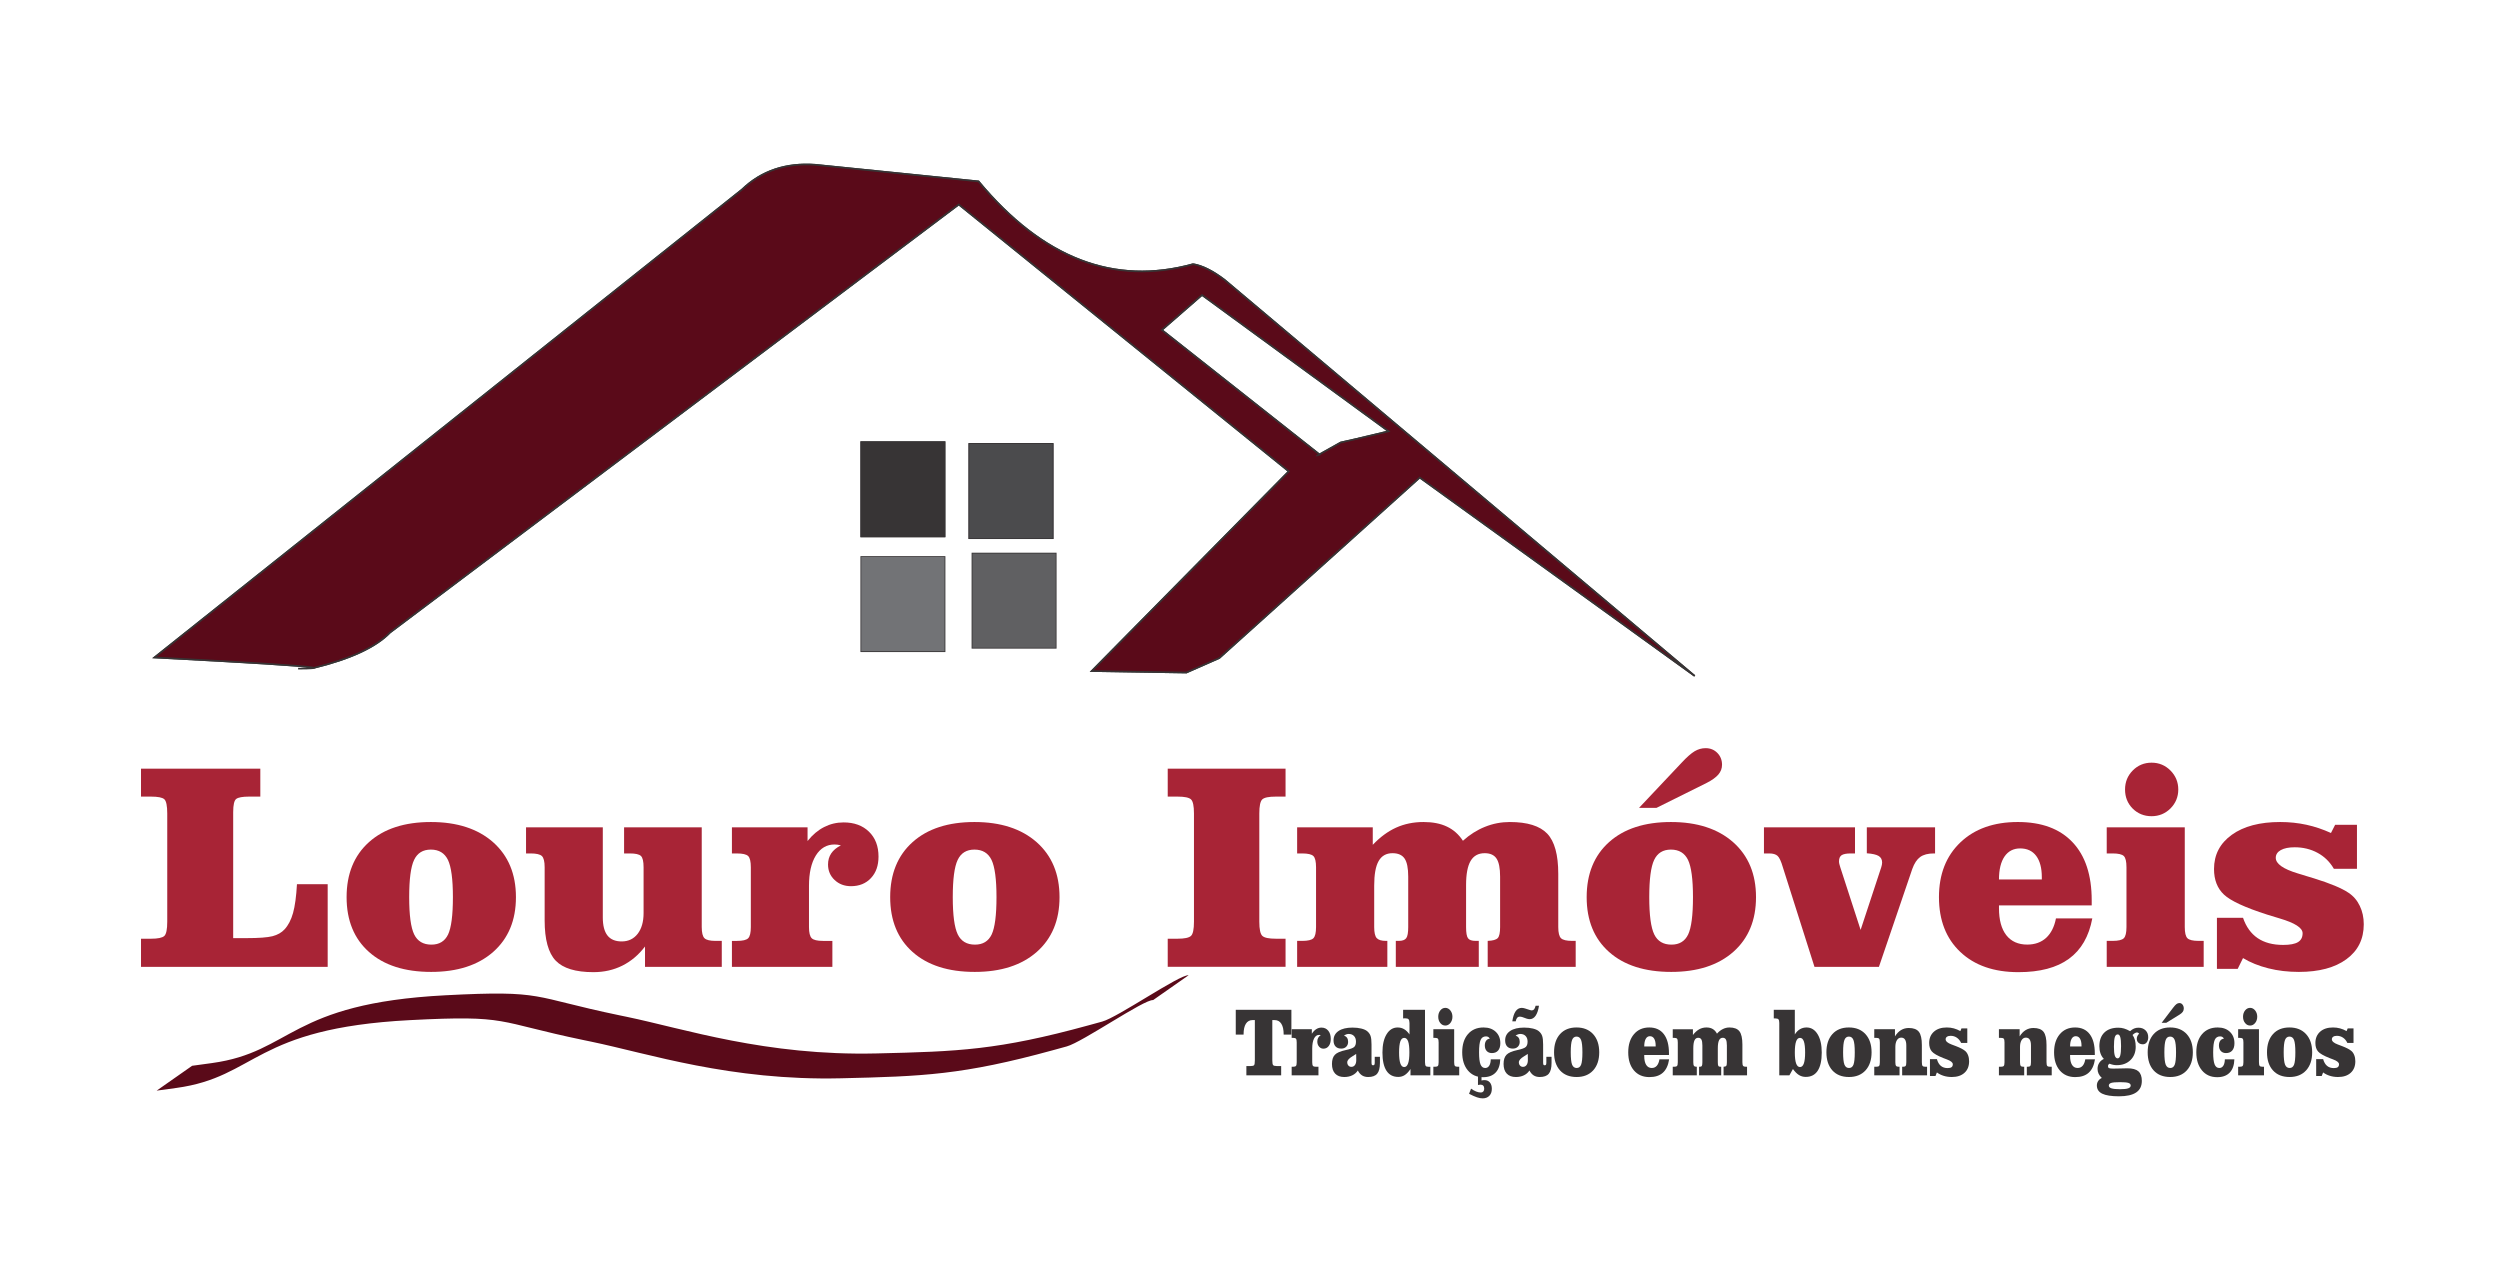 <?xml version="1.0" encoding="UTF-8"?>
<!DOCTYPE svg PUBLIC "-//W3C//DTD SVG 1.1//EN" "http://www.w3.org/Graphics/SVG/1.1/DTD/svg11.dtd">
<!-- Creator: CorelDRAW -->
<svg xmlns="http://www.w3.org/2000/svg" xml:space="preserve" width="3508px" height="1772px" style="shape-rendering:geometricPrecision; text-rendering:geometricPrecision; image-rendering:optimizeQuality; fill-rule:evenodd; clip-rule:evenodd"
viewBox="0 0 3508 1771.72"
 xmlns:xlink="http://www.w3.org/1999/xlink">
 <defs>
  <style type="text/css">
   <![CDATA[
    .str0 {stroke:#373435;stroke-width:2.362}
    .fil0 {fill:none}
    .fil5 {fill:#373435}
    .fil2 {fill:#6B809B}
    .fil4 {fill:#4B4B4D}
    .fil3 {fill:#606062}
    .fil6 {fill:#727376}
    .fil1 {fill:#5A0A19}
    .fil8 {fill:#373435;fill-rule:nonzero}
    .fil7 {fill:#A82436;fill-rule:nonzero}
   ]]>
  </style>
 </defs>
 <g id="Camada_x0020_1">
  <g id="_241684112">
   <g>
    <path id="_241629232" class="fil0 str0" d="M1674.19 370.538c-110.892,30.72 -211.261,-7.995 -301.109,-116.144 -152.841,-15.55 -229.263,-23.326 -229.263,-23.326 -41.278,-2.921 -75.45,8.639 -102.516,34.682"/>
    <path id="_241628112" class="fil0 str0" d="M1041.31 265.749c-549.71,437.772 -824.564,656.659 -824.564,656.659 132.764,6.905 206.364,11.537 220.801,13.89 6.828,1.114 0.42,1.719 -19.224,1.814"/>
    <path id="_241627496" class="fil0 str0" d="M440.184 937.06c51.549,-12.578 87.263,-29.148 107.143,-49.711 532.023,-400.38 798.036,-600.568 798.036,-600.568 308.687,249.664 463.031,374.497 463.031,374.497 -184.313,186.78 -276.469,280.17 -276.469,280.17 88.531,1.409 132.796,2.115 132.796,2.115 30.776,-13.534 46.163,-20.3 46.163,-20.3 187.52,-168.875 281.279,-253.313 281.279,-253.313 257.22,185.602 385.83,278.401 385.83,278.401 -439.919,-370.628 -659.877,-555.941 -659.877,-555.941 -16.42,-12.454 -31.062,-19.744 -43.922,-21.871"/>
    <path id="_241626600" class="fil0 str0" d="M1851.78 637.791c-147.662,-116.597 -221.493,-174.894 -221.493,-174.894 37.582,-32.74 56.373,-49.111 56.373,-49.111 174.5,127.522 261.749,191.285 261.749,191.285 -41.187,9.868 -63.585,15.113 -67.191,15.734 -30.531,16.927 -40.342,22.589 -29.438,16.986z"/>
    <rect id="_241627776" class="fil0 str0" x="1364.53" y="776.604" width="116.85" height="132.222"/>
    <rect id="_241625704" class="fil0 str0" x="1208.55" y="781.431" width="116.85" height="132.222"/>
    <rect id="_241625984" class="fil0 str0" x="1208.53" y="620.302" width="116.85" height="132.222"/>
    <rect id="_241624080" class="fil0 str0" x="1360.2" y="622.807" width="116.85" height="132.222"/>
   </g>
   <path id="_241623016" class="fil1 str0" d="M547.327 887.349l798.036 -600.568 463.031 374.497 -276.469 280.17 132.796 2.115 46.163 -20.3 281.279 -253.313 385.83 278.401 -659.877 -555.941c-16.42,-12.454 -31.062,-19.744 -43.922,-21.871 -110.892,30.72 -211.261,-7.995 -301.109,-116.144l-229.263 -23.326c-41.278,-2.921 -75.45,8.639 -102.516,34.682l-824.564 656.659c132.764,6.905 206.364,11.537 220.801,13.89 1.763,0.288 2.645,0.542 2.642,0.762 51.549,-12.578 87.263,-29.148 107.143,-49.711zm1304.07 -249.856l-221.115 -174.597 56.373 -49.111 261.749 191.285c-41.187,9.868 -63.585,15.113 -67.191,15.734 -14.822,8.217 -24.759,13.78 -29.816,16.688zm0.378 0.298c-5.61,2.883 -5.737,2.784 -0.378,-0.298l0.378 0.298z"/>
   <polygon id="_241621504" class="fil2 str0" points="1208.53,620.302 1208.53,752.524 1325.38,752.524 1325.38,620.302 "/>
   <polygon id="_241622232" class="fil2 str0" points="1360.2,622.807 1360.2,755.029 1477.05,755.029 1477.05,622.807 "/>
   <polygon id="_241621112" class="fil3" points="1364.53,776.604 1364.53,908.826 1481.38,908.826 1481.38,776.604 "/>
   <polygon id="_241619264" class="fil4" points="1360.2,755.029 1477.05,755.029 1477.05,622.807 1360.2,622.807 "/>
   <polygon id="_241620888" class="fil5" points="1325.38,752.524 1325.38,620.302 1208.53,620.302 1208.53,752.524 "/>
   <polygon id="_241619488" class="fil6" points="1208.55,781.431 1208.55,913.653 1325.4,913.653 1325.4,781.431 "/>
   <path id="_241688200" class="fil7" d="M365.284 1078.41l0 39.247 -15.823 0c-9.121,0 -15.133,1.106 -17.965,3.247 -2.834,2.143 -4.284,8.292 -4.284,18.45l0 2.003 0 174.885 18.656 0c17.274,0 29.435,-0.898 36.483,-2.694 7.116,-1.866 12.782,-5.045 16.929,-9.605 5.251,-5.666 9.259,-13.405 11.953,-23.078 2.695,-9.742 4.492,-23.147 5.459,-40.283l43.117 0 0 115.945 -261.947 0 0 -39.455 13.958 0c9.742,0 15.961,-1.312 18.725,-3.869 2.764,-2.556 4.146,-9.189 4.146,-20.038l0 -151.807c0,-10.779 -1.382,-17.481 -4.076,-19.968 -2.695,-2.487 -8.914,-3.731 -18.794,-3.731l-13.958 0 0 -39.247 167.421 0z"/>
   <path id="_2416882001" class="fil7" d="M604.569 1153.32c36.828,0 65.918,9.467 87.339,28.33 21.352,18.933 32.061,44.637 32.061,77.112 0,32.407 -10.641,57.973 -31.853,76.767 -21.283,18.725 -50.304,28.123 -87.132,28.123 -37.106,0 -66.195,-9.329 -87.132,-27.916 -21.006,-18.656 -31.508,-44.291 -31.508,-76.974 0,-32.752 10.503,-58.525 31.508,-77.319 20.937,-18.726 49.888,-28.123 86.717,-28.123zm30.955 105.442c0,-25.22 -2.349,-42.632 -6.979,-52.306 -4.699,-9.605 -12.644,-14.442 -23.976,-14.442 -11.125,0 -18.933,4.837 -23.493,14.442 -4.63,9.674 -6.91,27.086 -6.91,52.306 0,25.29 2.349,42.633 6.978,52.237 4.699,9.605 12.714,14.372 24.184,14.372 11.125,0 18.864,-4.767 23.424,-14.234 4.491,-9.535 6.771,-26.948 6.771,-52.376z"/>
   <path id="_24168820012" class="fil7" d="M905.072 1327.99c-8.914,11.746 -19.485,20.661 -31.716,26.81 -12.299,6.15 -25.842,9.19 -40.697,9.19 -24.945,0 -42.633,-5.39 -52.928,-16.169 -10.296,-10.779 -15.478,-29.643 -15.478,-56.453l0 -74.555c0,-8.085 -1.313,-13.336 -3.869,-15.754 -2.557,-2.419 -7.809,-3.663 -15.754,-3.663l-6.495 0 0 -36.621 107.722 0 0 126.517c0,11.332 2.211,19.762 6.565,25.29 4.353,5.528 11.056,8.292 19.9,8.292 9.466,0 16.928,-3.593 22.456,-10.711 5.528,-7.186 8.292,-16.86 8.292,-29.159l0 -64.191c0,-8.223 -1.244,-13.543 -3.731,-15.892 -2.487,-2.349 -7.669,-3.525 -15.546,-3.525l-8.085 0 0 -36.621 108.967 0 0 139.922c0,7.946 1.313,13.197 3.869,15.684 2.557,2.487 7.739,3.731 15.547,3.731l8.706 0 0 36.415 -107.723 0 0 -28.538z"/>
   <path id="_241688200123" class="fil7" d="M1133.16 1179.99c6.979,-8.775 14.787,-15.339 23.286,-19.623 8.498,-4.353 17.551,-6.495 27.293,-6.495 14.856,0 26.741,4.354 35.654,13.06 8.914,8.706 13.336,20.314 13.336,34.893 0,12.576 -3.523,22.664 -10.641,30.196 -7.048,7.531 -16.377,11.332 -27.985,11.332 -9.189,0 -16.86,-2.902 -23.009,-8.706 -6.15,-5.804 -9.19,-13.06 -9.19,-21.696 0,-5.942 1.452,-11.125 4.422,-15.547 2.972,-4.491 7.532,-8.222 13.613,-11.332 -1.658,-0.415 -3.178,-0.759 -4.699,-0.967 -1.452,-0.207 -2.902,-0.276 -4.216,-0.276 -11.056,0 -19.83,5.183 -26.257,15.478 -6.425,10.364 -9.604,24.53 -9.604,42.633l0 57.765c0,7.946 1.312,13.197 3.869,15.684 2.556,2.487 7.807,3.731 15.754,3.731l13.197 0 0 36.415 -140.958 0 0 -36.415 7.118 0c7.946,0 13.197,-1.244 15.684,-3.731 2.487,-2.487 3.731,-7.739 3.731,-15.684l0 -83.884c0,-8.085 -1.244,-13.336 -3.731,-15.754 -2.487,-2.419 -7.739,-3.663 -15.684,-3.663l-7.118 0 0 -36.621 106.133 0 0 19.209z"/>
   <path id="_2416882001234" class="fil7" d="M1367.33 1153.32c36.828,0 65.918,9.467 87.339,28.33 21.352,18.933 32.061,44.637 32.061,77.112 0,32.407 -10.641,57.973 -31.853,76.767 -21.283,18.725 -50.304,28.123 -87.132,28.123 -37.106,0 -66.195,-9.329 -87.132,-27.916 -21.006,-18.656 -31.508,-44.291 -31.508,-76.974 0,-32.752 10.503,-58.525 31.508,-77.319 20.937,-18.726 49.888,-28.123 86.717,-28.123zm30.955 105.442c0,-25.22 -2.349,-42.632 -6.979,-52.306 -4.699,-9.605 -12.644,-14.442 -23.976,-14.442 -11.125,0 -18.933,4.837 -23.493,14.442 -4.63,9.674 -6.91,27.086 -6.91,52.306 0,25.29 2.349,42.633 6.978,52.237 4.699,9.605 12.714,14.372 24.184,14.372 11.125,0 18.864,-4.767 23.424,-14.234 4.491,-9.535 6.771,-26.948 6.771,-52.376z"/>
   <path id="_24168820012345" class="fil7" d="M1803.89 1078.41l0 39.247 -13.543 0c-10.02,0 -16.377,1.312 -19.14,3.938 -2.764,2.626 -4.146,9.19 -4.146,19.762l0 151.807c0,10.711 1.452,17.344 4.284,19.97 2.834,2.626 9.121,3.938 19.002,3.938l13.543 0 0 39.455 -165.35 0 0 -39.455 13.751 0c9.742,0 16.03,-1.312 18.863,-3.938 2.834,-2.626 4.216,-9.259 4.216,-19.97l0 -151.807c0,-10.571 -1.382,-17.136 -4.146,-19.762 -2.764,-2.626 -9.052,-3.938 -18.933,-3.938l-13.751 0 0 -39.247 165.35 0z"/>
   <path id="_241688200123456" class="fil7" d="M1926.26 1185.31c10.226,-10.779 21.144,-18.864 32.752,-24.115 11.608,-5.251 24.46,-7.877 38.488,-7.877 12.921,0 23.908,2.143 32.96,6.495 9.051,4.284 16.514,10.917 22.318,19.831 9.535,-8.638 19.9,-15.201 31.025,-19.623 11.124,-4.492 22.732,-6.703 34.755,-6.703 24.668,0 42.149,5.459 52.514,16.307 10.296,10.849 15.478,29.643 15.478,56.315l0 74.763c0,7.946 1.313,13.197 3.869,15.684 2.557,2.487 7.809,3.731 15.754,3.731l4.837 0 0 36.415 -123.476 0 0 -36.415c7.186,-0.276 11.815,-1.589 14.096,-3.938 2.211,-2.349 3.317,-7.532 3.317,-15.478l0 -70.687c0,-11.885 -1.658,-20.314 -4.975,-25.358 -3.317,-5.045 -8.844,-7.601 -16.653,-7.601 -8.913,0 -15.478,3.593 -19.762,10.848 -4.214,7.186 -6.357,18.45 -6.357,33.858l0 58.94c0,8.084 0.899,13.335 2.764,15.754 1.797,2.418 5.321,3.662 10.641,3.662l4.422 0 0 36.415 -116.429 0 0 -36.415 4.077 0c5.251,0 8.775,-1.312 10.571,-3.869 1.866,-2.556 2.764,-7.739 2.764,-15.546l0 -70.687c0,-11.885 -1.658,-20.314 -5.043,-25.358 -3.386,-5.045 -9.052,-7.601 -16.998,-7.601 -8.776,0 -15.271,3.662 -19.417,10.917 -4.214,7.255 -6.287,18.794 -6.287,34.617l0 58.111c0,7.669 1.174,12.852 3.523,15.478 2.419,2.626 6.771,3.938 13.128,3.938l1.797 0 0 36.415 -126.586 0 0 -36.415 7.118 0c7.946,0 13.197,-1.244 15.684,-3.731 2.487,-2.487 3.731,-7.739 3.731,-15.684l0 -83.884c0,-8.085 -1.244,-13.336 -3.731,-15.754 -2.487,-2.419 -7.739,-3.663 -15.684,-3.663l-7.118 0 0 -36.621 106.133 0 0 24.53z"/>
   <path id="_2416882001234567" class="fil7" d="M2344.64 1153.32c36.828,0 65.918,9.467 87.339,28.33 21.352,18.933 32.061,44.637 32.061,77.112 0,32.407 -10.641,57.973 -31.853,76.767 -21.283,18.725 -50.304,28.123 -87.132,28.123 -37.106,0 -66.195,-9.329 -87.132,-27.916 -21.006,-18.656 -31.508,-44.291 -31.508,-76.974 0,-32.752 10.503,-58.525 31.508,-77.319 20.937,-18.726 49.888,-28.123 86.717,-28.123zm30.955 105.442c0,-25.22 -2.349,-42.632 -6.979,-52.306 -4.699,-9.605 -12.644,-14.442 -23.976,-14.442 -11.125,0 -18.933,4.837 -23.493,14.442 -4.63,9.674 -6.91,27.086 -6.91,52.306 0,25.29 2.349,42.633 6.978,52.237 4.699,9.605 12.714,14.372 24.184,14.372 11.125,0 18.864,-4.767 23.424,-14.234 4.491,-9.535 6.771,-26.948 6.771,-52.376zm-75.662 -125.342l59.7 -63.293c7.324,-7.877 13.405,-13.198 18.242,-16.1 4.906,-2.902 10.02,-4.353 15.409,-4.353 6.633,0 12.091,2.211 16.514,6.702 4.354,4.422 6.565,9.95 6.565,16.583 0,5.113 -1.728,9.674 -5.183,13.751 -3.455,4.008 -8.983,8.015 -16.652,11.885l-70.064 34.825 -24.53 0z"/>
   <path id="_24168820012345678" class="fil7" d="M2639.76 1216.82c0.415,-1.175 0.691,-2.349 0.898,-3.455 0.208,-1.037 0.346,-2.143 0.346,-3.178 0,-4.216 -1.658,-7.256 -4.906,-9.259 -3.247,-1.935 -8.775,-3.178 -16.583,-3.731l0 -36.415 95.77 0 0 36.621 -1.59 0c-8.292,0 -14.649,1.658 -19.277,4.975 -4.56,3.317 -8.292,8.914 -11.125,16.86l-46.779 137.296 -90.447 0 -44.36 -139.714c-2.419,-8.361 -4.906,-13.681 -7.394,-15.962 -2.487,-2.28 -6.357,-3.455 -11.677,-3.455l-7.462 0 0 -36.621 127.76 0 0 36.621 -5.873 0c-6.081,0 -10.364,0.829 -12.852,2.419 -2.487,1.658 -3.731,4.56 -3.731,8.706 0,1.106 0.138,2.349 0.483,3.731 0.346,1.45 0.761,2.971 1.313,4.56l28.537 87.891 28.952 -87.891z"/>
   <path id="_241688200123456789" class="fil7" d="M2935.91 1288.54c-4.699,25.358 -15.686,44.291 -32.822,56.728 -17.136,12.507 -40.699,18.726 -70.825,18.726 -34.41,0 -61.565,-9.467 -81.534,-28.33 -19.968,-18.864 -29.988,-44.498 -29.988,-76.906 0,-32.13 10.02,-57.695 30.058,-76.836 20.038,-19.071 46.916,-28.606 80.636,-28.606 33.374,0 58.94,9.467 76.836,28.468 17.897,18.933 26.811,46.088 26.811,81.466l0 7.048 -130.11 0 0 4.076c0,16.445 3.455,29.021 10.295,37.797 6.91,8.775 16.721,13.128 29.367,13.128 10.779,0 19.623,-3.178 26.533,-9.467 6.84,-6.357 11.47,-15.478 13.75,-27.293l50.995 0zm-130.939 -54.656l60.114 0 0 -3.04c0,-12.921 -2.626,-22.94 -7.877,-29.988 -5.251,-6.978 -12.784,-10.503 -22.457,-10.503 -9.466,0 -16.79,3.801 -21.973,11.332 -5.182,7.532 -7.807,18.311 -7.807,32.199z"/>
   <path id="_24168820012345678910" class="fil7" d="M2981.86 1107.71c0,-10.503 3.593,-19.417 10.849,-26.741 7.186,-7.255 16.03,-10.917 26.395,-10.917 10.364,0 19.209,3.663 26.533,11.056 7.255,7.324 10.917,16.238 10.917,26.603 0,10.364 -3.663,19.209 -10.917,26.533 -7.324,7.255 -16.169,10.917 -26.533,10.917 -10.503,0 -19.347,-3.593 -26.533,-10.711 -7.118,-7.186 -10.711,-16.099 -10.711,-26.74zm83.815 192.988c0,7.946 1.244,13.197 3.731,15.684 2.487,2.487 7.739,3.731 15.684,3.731l7.118 0 0 36.415 -136.053 0 0 -36.415 8.292 0c7.947,0 13.198,-1.244 15.686,-3.731 2.487,-2.487 3.731,-7.739 3.731,-15.684l0 -83.884c0,-8.085 -1.244,-13.336 -3.731,-15.754 -2.487,-2.419 -7.739,-3.663 -15.686,-3.663l-8.292 0 0 -36.621 109.519 0 0 139.922z"/>
   <path id="_2416882001234567891011" class="fil7" d="M3139.95 1359.36l-29.159 0 0 -71.654 36.621 0c4.353,12.714 11.194,22.18 20.521,28.537 9.397,6.357 21.282,9.535 35.724,9.535 9.604,0 16.583,-1.312 20.867,-3.938 4.353,-2.626 6.495,-6.771 6.495,-12.438 0,-7.601 -10.779,-14.51 -32.407,-20.867 -7.255,-2.143 -12.99,-3.939 -17.205,-5.251 -31.302,-10.02 -51.546,-19.417 -60.805,-28.192 -9.259,-8.706 -13.889,-20.661 -13.889,-35.792 0,-20.108 8.361,-36.138 25.013,-48.092 16.653,-11.954 39.247,-17.897 67.853,-17.897 12.852,0 25.151,1.313 36.898,3.869 11.678,2.557 23.148,6.427 34.342,11.54l5.873 -11.54 30.61 0 0 61.773 -32.407 0c-5.666,-9.742 -13.267,-17.205 -22.87,-22.387 -9.535,-5.182 -20.314,-7.807 -32.131,-7.807 -8.222,0 -14.717,1.312 -19.485,3.938 -4.699,2.626 -7.048,6.288 -7.048,10.849 0,8.36 10.296,15.684 30.955,21.903 5.251,1.59 9.397,2.902 12.369,3.801 2.556,0.829 6.149,1.935 10.709,3.247 22.249,6.91 38.28,13.543 47.953,20.038 6.91,4.56 12.231,10.711 15.893,18.45 3.731,7.669 5.596,16.307 5.596,25.842 0,20.798 -8.084,37.105 -24.322,48.989 -16.169,11.886 -38.418,17.828 -66.748,17.828 -15.133,0 -29.435,-1.658 -42.84,-5.045 -13.405,-3.386 -25.29,-8.153 -35.516,-14.372l-7.462 15.133z"/>
   <path id="_241687752" class="fil8" d="M1757.56 1431.24c-4.054,0 -7.168,1.713 -9.324,5.116 -2.157,3.425 -3.243,8.381 -3.243,14.891l0 0.389 -10.966 0 0 -34.783 78.063 0 0 34.783 -10.854 0 0 -0.389c0,-6.463 -1.088,-11.419 -3.262,-14.845 -2.176,-3.449 -5.326,-5.162 -9.417,-5.162l-3.243 0 0 56.595c0,3.541 0.387,5.733 1.143,6.601 0.755,0.867 2.432,1.302 5.067,1.302l6.21 0 0 13.041 -48.817 0 0 -13.041 5.786 0c2.487,0 4.128,-0.366 4.921,-1.096 0.791,-0.754 1.179,-3.015 1.179,-6.807l0 -56.595 -3.243 0z"/>
   <path id="_2416877521" class="fil8" d="M1840.78 1450.42c1.861,-2.9 3.944,-5.069 6.21,-6.486 2.267,-1.44 4.681,-2.147 7.279,-2.147 3.963,0 7.132,1.439 9.509,4.317 2.378,2.877 3.556,6.715 3.556,11.534 0,4.156 -0.94,7.491 -2.838,9.981 -1.879,2.489 -4.367,3.745 -7.464,3.745 -2.451,0 -4.497,-0.959 -6.136,-2.878 -1.641,-1.918 -2.451,-4.316 -2.451,-7.171 0,-1.964 0.386,-3.677 1.179,-5.139 0.793,-1.485 2.009,-2.718 3.631,-3.745 -0.443,-0.137 -0.847,-0.252 -1.253,-0.32 -0.387,-0.069 -0.774,-0.091 -1.123,-0.091 -2.949,0 -5.29,1.713 -7.003,5.116 -1.715,3.426 -2.562,8.109 -2.562,14.092l0 19.093c0,2.627 0.35,4.362 1.032,5.184 0.682,0.823 2.082,1.234 4.201,1.234l3.52 0 0 12.036 -37.595 0 0 -12.036 1.898 0c2.12,0 3.52,-0.411 4.184,-1.234 0.664,-0.822 0.996,-2.557 0.996,-5.184l0 -27.726c0,-2.673 -0.332,-4.408 -0.996,-5.208 -0.664,-0.8 -2.063,-1.211 -4.184,-1.211l-1.898 0 0 -12.104 28.306 0 0 6.349z"/>
   <path id="_24168775212" class="fil8" d="M1902.98 1478.74c-1.29,0.891 -3.023,1.987 -5.179,3.288 -4.901,2.923 -7.353,5.756 -7.353,8.427 0,1.873 0.535,3.403 1.623,4.614 1.087,1.211 2.469,1.805 4.165,1.805 2.082,0 3.741,-0.846 4.994,-2.512 1.234,-1.668 1.861,-3.928 1.861,-6.783l0 -0.48 -0.111 -8.359zm2.322 23.227c-1.898,2.946 -4.497,5.206 -7.778,6.783 -3.28,1.576 -7.038,2.375 -11.278,2.375 -5.51,0 -9.767,-1.577 -12.753,-4.751 -2.985,-3.175 -4.478,-7.674 -4.478,-13.522 0,-5.71 1.328,-9.981 3.999,-12.835 2.653,-2.855 7.777,-5.093 15.332,-6.691 6.303,-1.348 10.264,-2.81 11.905,-4.432 1.639,-1.598 2.451,-4.064 2.451,-7.422 0,-3.312 -0.904,-5.915 -2.746,-7.857 -1.843,-1.941 -4.33,-2.923 -7.5,-2.923 -1.051,0 -2.119,0.183 -3.188,0.572 -1.087,0.387 -2.211,0.935 -3.354,1.713 1.936,0.708 3.391,1.781 4.331,3.243 0.958,1.439 1.437,3.312 1.437,5.595 0,2.81 -0.885,5.071 -2.654,6.829 -1.75,1.735 -4.091,2.603 -7.003,2.603 -3.464,0 -6.118,-1.005 -7.998,-3.014 -1.861,-2.01 -2.802,-4.843 -2.802,-8.496 0,-5.642 2.341,-10.027 7.022,-13.202 4.681,-3.175 11.204,-4.751 19.607,-4.751 4.608,0 8.717,0.457 12.329,1.348 3.612,0.891 6.358,2.101 8.238,3.677 2.265,1.873 3.851,4.088 4.754,6.669 0.902,2.558 1.345,6.601 1.345,12.15l0 24.941c0,1.713 0.148,2.809 0.461,3.312 0.294,0.524 0.885,0.776 1.75,0.776 0.866,0 1.474,-0.274 1.806,-0.8 0.351,-0.548 0.516,-1.622 0.516,-3.288l0 -7.811 7.297 0 0 8.496c0,7.08 -1.29,12.173 -3.888,15.257 -2.597,3.083 -6.818,4.614 -12.697,4.614 -3.298,0 -6.136,-0.754 -8.495,-2.238 -2.359,-1.508 -4.349,-3.815 -5.971,-6.92z"/>
   <path id="_241687752123" class="fil8" d="M1977.8 1435.37c-0.073,-2.626 -0.516,-4.384 -1.345,-5.275 -0.829,-0.891 -2.451,-1.348 -4.865,-1.348 -0.24,0 -0.683,0.022 -1.309,0.069 -0.645,0.046 -1.106,0.069 -1.436,0.069l0 -12.036 30.719 0 0 73.473c0.074,2.718 0.405,4.477 1.032,5.254 0.608,0.776 1.879,1.165 3.833,1.165l2.635 0 0 12.036 -27.863 0 0 -8.885c-2.617,3.882 -5.289,6.692 -7.98,8.451 -2.708,1.759 -5.75,2.649 -9.122,2.649 -7.316,0 -12.845,-2.878 -16.605,-8.657 -3.758,-5.778 -5.639,-14.32 -5.639,-25.602 0,-10.758 1.936,-19.299 5.805,-25.626 3.869,-6.326 9.03,-9.501 15.517,-9.501 3.409,0 6.468,0.8 9.176,2.421 2.691,1.599 5.179,4.043 7.446,7.354l0 -16.01zm-0.167 41.362c0,-7.126 -0.57,-12.334 -1.75,-15.622 -1.161,-3.266 -3.004,-4.911 -5.529,-4.911 -2.432,0 -4.238,1.668 -5.418,4.98 -1.16,3.334 -1.75,8.518 -1.75,15.553 0,6.874 0.591,11.991 1.788,15.37 1.18,3.358 2.967,5.048 5.38,5.048 2.452,0 4.276,-1.69 5.473,-5.093 1.217,-3.38 1.806,-8.496 1.806,-15.325z"/>
   <path id="_2416877521234" class="fil8" d="M2018.14 1426.53c0,-3.471 0.957,-6.417 2.891,-8.839 1.917,-2.398 4.276,-3.608 7.041,-3.608 2.764,0 5.124,1.211 7.076,3.654 1.936,2.42 2.912,5.367 2.912,8.792 0,3.426 -0.976,6.35 -2.912,8.77 -1.952,2.399 -4.312,3.61 -7.076,3.61 -2.802,0 -5.16,-1.188 -7.076,-3.541 -1.899,-2.375 -2.856,-5.321 -2.856,-8.839zm22.353 63.79c0,2.627 0.332,4.362 0.995,5.184 0.664,0.823 2.065,1.234 4.184,1.234l1.898 0 0 12.036 -36.286 0 0 -12.036 2.212 0c2.118,0 3.519,-0.411 4.182,-1.234 0.664,-0.822 0.995,-2.557 0.995,-5.184l0 -27.726c0,-2.673 -0.331,-4.408 -0.995,-5.208 -0.664,-0.8 -2.065,-1.211 -4.182,-1.211l-2.212 0 0 -12.104 29.21 0 0 46.249z"/>
   <path id="_24168775212345" class="fil8" d="M2105.15 1486.3c-0.221,8.107 -2.394,14.32 -6.523,18.614 -4.146,4.317 -9.988,6.463 -17.544,6.463 -8.974,0 -16.087,-3.174 -21.378,-9.501 -5.288,-6.326 -7.942,-14.8 -7.942,-25.419 0,-10.758 2.672,-19.254 8.035,-25.489 5.362,-6.235 12.678,-9.364 21.93,-9.364 7.149,0 12.861,2.033 17.138,6.098 4.256,4.043 6.394,9.388 6.394,15.988 0,4.408 -1.032,7.811 -3.077,10.232 -2.046,2.398 -4.976,3.608 -8.755,3.608 -3.059,0 -5.472,-0.959 -7.259,-2.878 -1.788,-1.918 -2.673,-4.521 -2.673,-7.833 0,-2.764 0.626,-4.98 1.861,-6.669 1.234,-1.714 2.949,-2.627 5.105,-2.764 -0.572,-1.142 -1.29,-1.987 -2.138,-2.49 -0.847,-0.526 -1.935,-0.776 -3.262,-0.776 -3.52,0 -6.007,1.622 -7.464,4.888 -1.455,3.243 -2.192,9.066 -2.192,17.449 0,7.948 0.682,13.589 2.027,16.97 1.345,3.357 3.556,5.047 6.598,5.047 2.376,0 4.256,-1.074 5.62,-3.22 1.364,-2.125 2.082,-5.117 2.157,-8.953l13.341 0zm-43.767 48.374l2.802 -7.218c2.489,1.782 4.883,3.129 7.206,4.043 2.321,0.913 4.533,1.37 6.616,1.37 1.4,0 2.524,-0.48 3.372,-1.439 0.848,-0.959 1.271,-2.238 1.271,-3.838 0,-1.918 -0.442,-3.357 -1.344,-4.316 -0.904,-0.959 -2.23,-1.44 -3.999,-1.44 -0.553,0 -1.474,0.115 -2.821,0.389 -0.239,0.046 -0.442,0.092 -0.588,0.137l0 -13.589 4.975 0 0 7.285c0.645,-0.206 1.29,-0.365 1.935,-0.456 0.664,-0.092 1.345,-0.137 2.063,-0.137 3.262,0 5.842,1.072 7.686,3.242 1.861,2.17 2.783,5.162 2.783,8.999 0,4.112 -1.162,7.354 -3.483,9.775 -2.322,2.398 -5.456,3.608 -9.417,3.608 -2.341,0 -4.994,-0.48 -7.942,-1.461 -2.949,-0.983 -6.652,-2.649 -11.113,-4.956z"/>
   <path id="_241687752123456" class="fil8" d="M2143.78 1478.74c-1.29,0.891 -3.023,1.987 -5.179,3.288 -4.901,2.923 -7.353,5.756 -7.353,8.427 0,1.873 0.535,3.403 1.623,4.614 1.087,1.211 2.469,1.805 4.165,1.805 2.082,0 3.741,-0.846 4.994,-2.512 1.234,-1.668 1.861,-3.928 1.861,-6.783l0 -0.48 -0.111 -8.359zm2.322 23.227c-1.898,2.946 -4.497,5.206 -7.778,6.783 -3.28,1.576 -7.038,2.375 -11.278,2.375 -5.51,0 -9.767,-1.577 -12.753,-4.751 -2.985,-3.175 -4.478,-7.674 -4.478,-13.522 0,-5.71 1.328,-9.981 3.999,-12.835 2.653,-2.855 7.777,-5.093 15.332,-6.691 6.303,-1.348 10.264,-2.81 11.905,-4.432 1.639,-1.598 2.451,-4.064 2.451,-7.422 0,-3.312 -0.904,-5.915 -2.746,-7.857 -1.843,-1.941 -4.33,-2.923 -7.5,-2.923 -1.051,0 -2.119,0.183 -3.188,0.572 -1.087,0.387 -2.211,0.935 -3.354,1.713 1.936,0.708 3.391,1.781 4.331,3.243 0.958,1.439 1.437,3.312 1.437,5.595 0,2.81 -0.885,5.071 -2.654,6.829 -1.75,1.735 -4.091,2.603 -7.003,2.603 -3.464,0 -6.118,-1.005 -7.998,-3.014 -1.861,-2.01 -2.802,-4.843 -2.802,-8.496 0,-5.642 2.341,-10.027 7.022,-13.202 4.681,-3.175 11.204,-4.751 19.607,-4.751 4.608,0 8.717,0.457 12.329,1.348 3.612,0.891 6.358,2.101 8.238,3.677 2.265,1.873 3.851,4.088 4.754,6.669 0.902,2.558 1.345,6.601 1.345,12.15l0 24.941c0,1.713 0.148,2.809 0.461,3.312 0.294,0.524 0.885,0.776 1.75,0.776 0.866,0 1.474,-0.274 1.806,-0.8 0.351,-0.548 0.516,-1.622 0.516,-3.288l0 -7.811 7.297 0 0 8.496c0,7.08 -1.29,12.173 -3.888,15.257 -2.597,3.083 -6.818,4.614 -12.697,4.614 -3.298,0 -6.136,-0.754 -8.495,-2.238 -2.359,-1.508 -4.349,-3.815 -5.971,-6.92zm-19.295 -68.998l-4.754 0c0.939,-6.28 2.506,-11.008 4.717,-14.16 2.212,-3.13 5.068,-4.706 8.569,-4.706 0.682,0 1.382,0.069 2.119,0.206 0.738,0.137 1.548,0.32 2.414,0.594l6.857 2.216c0.791,0.206 1.363,0.365 1.713,0.433 0.37,0.069 0.682,0.091 0.922,0.091 1.363,0 2.469,-0.502 3.298,-1.507 0.829,-1.005 1.53,-2.695 2.1,-5.047l4.755 0c-0.977,6.189 -2.562,10.894 -4.773,14.091 -2.211,3.175 -4.976,4.774 -8.292,4.774 -0.535,0 -1.126,-0.046 -1.788,-0.161 -0.645,-0.113 -1.382,-0.296 -2.211,-0.502l-6.58 -2.353c-0.644,-0.159 -1.252,-0.296 -1.806,-0.387 -0.553,-0.092 -1.068,-0.137 -1.547,-0.137 -1.511,0 -2.746,0.548 -3.685,1.667 -0.959,1.12 -1.641,2.741 -2.028,4.888z"/>
   <path id="_2416877521234567" class="fil8" d="M2212.19 1441.6c9.824,0 17.581,3.129 23.294,9.364 5.693,6.259 8.55,14.755 8.55,25.489 0,10.712 -2.838,19.162 -8.495,25.375 -5.677,6.189 -13.417,9.296 -23.239,9.296 -9.897,0 -17.655,-3.084 -23.238,-9.227 -5.602,-6.167 -8.404,-14.64 -8.404,-25.443 0,-10.826 2.802,-19.345 8.404,-25.558 5.583,-6.189 13.306,-9.296 23.127,-9.296zm8.256 34.853c0,-8.337 -0.627,-14.092 -1.861,-17.29 -1.253,-3.175 -3.372,-4.773 -6.395,-4.773 -2.966,0 -5.048,1.598 -6.265,4.773 -1.235,3.197 -1.844,8.953 -1.844,17.29 0,8.359 0.627,14.091 1.861,17.266 1.253,3.175 3.391,4.751 6.45,4.751 2.967,0 5.032,-1.576 6.247,-4.705 1.199,-3.152 1.806,-8.907 1.806,-17.312z"/>
   <path id="_24168775212345678" class="fil8" d="M2342.12 1486.3c-1.253,8.381 -4.182,14.64 -8.753,18.751 -4.57,4.134 -10.855,6.189 -18.889,6.189 -9.177,0 -16.419,-3.129 -21.746,-9.364 -5.326,-6.234 -7.998,-14.708 -7.998,-25.419 0,-10.621 2.672,-19.071 8.016,-25.397 5.343,-6.304 12.513,-9.456 21.505,-9.456 8.902,0 15.721,3.129 20.494,9.41 4.773,6.258 7.149,15.233 7.149,26.928l0 2.329 -34.7 0 0 1.348c0,5.436 0.92,9.592 2.745,12.493 1.843,2.901 4.46,4.34 7.832,4.34 2.875,0 5.234,-1.051 7.076,-3.129 1.824,-2.101 3.059,-5.117 3.667,-9.022l13.6 0zm-34.92 -18.066l16.032 0 0 -1.005c0,-4.271 -0.699,-7.583 -2.101,-9.912 -1.401,-2.307 -3.409,-3.471 -5.988,-3.471 -2.524,0 -4.478,1.256 -5.86,3.745 -1.383,2.49 -2.082,6.052 -2.082,10.643z"/>
   <path id="_241687752123456789" class="fil8" d="M2375.5 1452.18c2.727,-3.562 5.639,-6.235 8.736,-7.97 3.096,-1.736 6.523,-2.604 10.264,-2.604 3.447,0 6.377,0.709 8.791,2.147 2.413,1.416 4.403,3.608 5.951,6.555 2.544,-2.856 5.308,-5.025 8.275,-6.487 2.967,-1.485 6.063,-2.216 9.27,-2.216 6.579,0 11.241,1.805 14.005,5.391 2.747,3.586 4.129,9.798 4.129,18.614l0 24.712c0,2.627 0.35,4.362 1.031,5.184 0.682,0.823 2.084,1.234 4.201,1.234l1.291 0 0 12.036 -32.931 0 0 -12.036c1.917,-0.092 3.15,-0.526 3.758,-1.303 0.591,-0.776 0.885,-2.489 0.885,-5.116l0 -23.364c0,-3.928 -0.442,-6.715 -1.326,-8.383 -0.885,-1.667 -2.359,-2.512 -4.441,-2.512 -2.378,0 -4.128,1.188 -5.27,3.586 -1.124,2.375 -1.696,6.098 -1.696,11.191l0 19.482c0,2.672 0.24,4.408 0.737,5.208 0.48,0.8 1.42,1.211 2.838,1.211l1.18 0 0 12.036 -31.052 0 0 -12.036 1.088 0c1.4,0 2.34,-0.435 2.819,-1.279 0.497,-0.846 0.737,-2.558 0.737,-5.139l0 -23.364c0,-3.928 -0.443,-6.715 -1.345,-8.383 -0.904,-1.667 -2.414,-2.512 -4.533,-2.512 -2.341,0 -4.073,1.211 -5.178,3.61 -1.124,2.398 -1.677,6.212 -1.677,11.442l0 19.208c0,2.535 0.313,4.249 0.939,5.116 0.646,0.868 1.806,1.303 3.502,1.303l0.48 0 0 12.036 -33.762 0 0 -12.036 1.898 0c2.12,0 3.52,-0.411 4.184,-1.234 0.664,-0.822 0.996,-2.557 0.996,-5.184l0 -27.726c0,-2.673 -0.332,-4.408 -0.996,-5.208 -0.664,-0.8 -2.063,-1.211 -4.184,-1.211l-1.898 0 0 -12.104 28.306 0 0 8.107z"/>
   <path id="_24168775212345678910" class="fil8" d="M2496.68 1435.3c0,-2.535 -0.387,-4.247 -1.161,-5.116 -0.774,-0.868 -2.359,-1.302 -4.773,-1.302l-1.787 0 0 -12.036 29.54 0 0 34.532c2.046,-3.266 4.46,-5.71 7.205,-7.331 2.746,-1.622 5.843,-2.444 9.252,-2.444 6.486,0 11.647,3.175 15.515,9.501 3.871,6.327 5.805,14.868 5.805,25.626 0,11.282 -1.897,19.824 -5.675,25.602 -3.777,5.778 -9.362,8.657 -16.77,8.657 -3.502,0 -6.671,-0.891 -9.528,-2.649 -2.856,-1.759 -5.675,-4.569 -8.458,-8.451l-4.957 8.885 -14.208 0 0 -73.474zm21.819 41.431c0,6.829 0.608,11.945 1.806,15.325 1.198,3.403 3.023,5.093 5.473,5.093 2.413,0 4.201,-1.69 5.381,-5.048 1.196,-3.379 1.787,-8.496 1.787,-15.37 0,-7.035 -0.591,-12.219 -1.75,-15.553 -1.161,-3.312 -2.967,-4.98 -5.418,-4.98 -2.487,0 -4.312,1.668 -5.492,5.025 -1.198,3.336 -1.787,8.52 -1.787,15.508z"/>
   <path id="_2416877521234567891011" class="fil8" d="M2594.35 1441.6c9.824,0 17.581,3.129 23.294,9.364 5.693,6.259 8.55,14.755 8.55,25.489 0,10.712 -2.838,19.162 -8.495,25.375 -5.677,6.189 -13.417,9.296 -23.239,9.296 -9.897,0 -17.655,-3.084 -23.238,-9.227 -5.602,-6.167 -8.404,-14.64 -8.404,-25.443 0,-10.826 2.802,-19.345 8.404,-25.558 5.583,-6.189 13.306,-9.296 23.127,-9.296zm8.256 34.853c0,-8.337 -0.627,-14.092 -1.861,-17.29 -1.253,-3.175 -3.372,-4.773 -6.395,-4.773 -2.966,0 -5.048,1.598 -6.265,4.773 -1.235,3.197 -1.844,8.953 -1.844,17.29 0,8.359 0.627,14.091 1.861,17.266 1.253,3.175 3.391,4.751 6.45,4.751 2.967,0 5.032,-1.576 6.247,-4.705 1.199,-3.152 1.806,-8.907 1.806,-17.312z"/>
   <path id="_241687752123456789101112" class="fil8" d="M2696.76 1490.32c0,2.672 0.332,4.408 0.977,5.208 0.645,0.8 2.009,1.211 4.109,1.211l2.211 0 0 12.036 -34.941 0 0 -12.036 1.18 0c1.879,0 3.115,-0.411 3.723,-1.234 0.608,-0.822 0.921,-2.557 0.921,-5.184l0 -23.364c0,-3.701 -0.589,-6.487 -1.787,-8.337 -1.18,-1.85 -2.967,-2.764 -5.381,-2.764 -2.525,0 -4.516,1.188 -5.99,3.54 -1.475,2.375 -2.211,5.574 -2.211,9.638l0 21.287c0,2.581 0.332,4.293 0.977,5.139 0.645,0.845 1.916,1.279 3.814,1.279l1.088 0 0 12.036 -35.474 0 0 -12.036 2.653 0c2.12,0 3.52,-0.411 4.184,-1.234 0.664,-0.822 0.996,-2.557 0.996,-5.184l0 -27.726c0,-2.673 -0.332,-4.408 -0.996,-5.208 -0.664,-0.8 -2.063,-1.211 -4.184,-1.211l-2.653 0 0 -12.104 29.061 0 0 10.049c2.378,-3.882 5.179,-6.829 8.44,-8.816 3.262,-1.987 6.892,-2.969 10.928,-2.969 6.652,0 11.389,1.781 14.171,5.345 2.783,3.586 4.184,9.775 4.184,18.614l0 24.027z"/>
   <path id="_24168775212345678910111213" class="fil8" d="M2715.89 1509.71l-7.777 0 0 -23.684 9.767 0c1.161,4.203 2.986,7.331 5.472,9.433 2.508,2.101 5.677,3.151 9.528,3.151 2.562,0 4.423,-0.433 5.566,-1.302 1.161,-0.868 1.733,-2.238 1.733,-4.11 0,-2.513 -2.875,-4.797 -8.644,-6.898 -1.935,-0.709 -3.464,-1.302 -4.589,-1.736 -8.347,-3.311 -13.747,-6.417 -16.217,-9.318 -2.469,-2.877 -3.704,-6.829 -3.704,-11.83 0,-6.646 2.23,-11.945 6.671,-15.896 4.441,-3.952 10.467,-5.916 18.098,-5.916 3.426,0 6.708,0.435 9.84,1.279 3.115,0.846 6.174,2.124 9.16,3.814l1.566 -3.814 8.163 0 0 20.418 -8.642 0c-1.511,-3.22 -3.538,-5.687 -6.099,-7.4 -2.543,-1.713 -5.418,-2.581 -8.569,-2.581 -2.193,0 -3.925,0.433 -5.197,1.302 -1.253,0.868 -1.88,2.079 -1.88,3.586 0,2.764 2.746,5.184 8.256,7.24 1.401,0.524 2.506,0.959 3.299,1.256 0.682,0.274 1.639,0.64 2.856,1.074 5.934,2.284 10.21,4.477 12.789,6.624 1.844,1.507 3.262,3.54 4.238,6.097 0.997,2.536 1.494,5.391 1.494,8.542 0,6.875 -2.157,12.265 -6.488,16.194 -4.312,3.928 -10.245,5.893 -17.801,5.893 -4.036,0 -7.85,-0.548 -11.425,-1.668 -3.575,-1.119 -6.746,-2.695 -9.473,-4.751l-1.99 5.002z"/>
   <path id="_2416877521234567891011121314" class="fil8" d="M2871.68 1490.32c0,2.672 0.332,4.408 0.977,5.208 0.645,0.8 2.009,1.211 4.109,1.211l2.211 0 0 12.036 -34.941 0 0 -12.036 1.18 0c1.879,0 3.115,-0.411 3.723,-1.234 0.608,-0.822 0.921,-2.557 0.921,-5.184l0 -23.364c0,-3.701 -0.589,-6.487 -1.787,-8.337 -1.18,-1.85 -2.967,-2.764 -5.381,-2.764 -2.525,0 -4.516,1.188 -5.99,3.54 -1.475,2.375 -2.211,5.574 -2.211,9.638l0 21.287c0,2.581 0.332,4.293 0.977,5.139 0.645,0.845 1.916,1.279 3.814,1.279l1.088 0 0 12.036 -35.474 0 0 -12.036 2.653 0c2.12,0 3.52,-0.411 4.184,-1.234 0.664,-0.822 0.996,-2.557 0.996,-5.184l0 -27.726c0,-2.673 -0.332,-4.408 -0.996,-5.208 -0.664,-0.8 -2.063,-1.211 -4.184,-1.211l-2.653 0 0 -12.104 29.061 0 0 10.049c2.378,-3.882 5.179,-6.829 8.44,-8.816 3.262,-1.987 6.892,-2.969 10.928,-2.969 6.652,0 11.389,1.781 14.171,5.345 2.783,3.586 4.184,9.775 4.184,18.614l0 24.027z"/>
   <path id="_241687752123456789101112131415" class="fil8" d="M2939.66 1486.3c-1.253,8.381 -4.182,14.64 -8.753,18.751 -4.57,4.134 -10.855,6.189 -18.889,6.189 -9.177,0 -16.419,-3.129 -21.746,-9.364 -5.326,-6.234 -7.998,-14.708 -7.998,-25.419 0,-10.621 2.672,-19.071 8.016,-25.397 5.343,-6.304 12.513,-9.456 21.505,-9.456 8.902,0 15.721,3.129 20.494,9.41 4.773,6.258 7.149,15.233 7.149,26.928l0 2.329 -34.7 0 0 1.348c0,5.436 0.92,9.592 2.745,12.493 1.843,2.901 4.46,4.34 7.832,4.34 2.875,0 5.234,-1.051 7.076,-3.129 1.824,-2.101 3.059,-5.117 3.667,-9.022l13.6 0zm-34.92 -18.066l16.032 0 0 -1.005c0,-4.271 -0.699,-7.583 -2.101,-9.912 -1.401,-2.307 -3.409,-3.471 -5.988,-3.471 -2.524,0 -4.478,1.256 -5.86,3.745 -1.383,2.49 -2.082,6.052 -2.082,10.643z"/>
   <path id="_24168775212345678910111213141516" class="fil8" d="M2959.1 1523.16c0,1.781 1.234,3.06 3.723,3.86 2.487,0.8 6.468,1.211 11.978,1.211 5.362,0 9.195,-0.411 11.518,-1.233 2.321,-0.823 3.482,-2.147 3.482,-3.975 0,-1.69 -1.069,-2.901 -3.206,-3.608 -2.138,-0.709 -6.045,-1.074 -11.684,-1.074 -6.118,0 -10.283,0.365 -12.495,1.074 -2.211,0.708 -3.317,1.964 -3.317,3.745zm12.402 -38.21c1.66,0 2.856,-1.348 3.612,-4.019 0.756,-2.673 1.143,-7.081 1.143,-13.246 0,-5.848 -0.37,-10.027 -1.106,-12.539 -0.738,-2.535 -1.917,-3.791 -3.539,-3.791 -1.935,0 -3.317,1.302 -4.128,3.882 -0.811,2.581 -1.215,7.103 -1.215,13.521 0,5.711 0.404,9.844 1.233,12.38 0.829,2.535 2.176,3.814 3.999,3.814zm-19.367 0.8c-2.101,-2.192 -3.667,-4.774 -4.736,-7.766 -1.051,-2.992 -1.585,-6.326 -1.585,-10.026 0,-8.268 2.322,-14.663 6.984,-19.208 4.663,-4.545 11.223,-6.829 19.681,-6.829 2.727,0 5.4,0.389 7.98,1.142 2.599,0.754 5.418,2.01 8.477,3.745 1.843,-1.69 3.704,-2.946 5.584,-3.723 1.897,-0.776 3.944,-1.165 6.136,-1.165 4.073,0 7.372,1.233 9.896,3.677 2.543,2.467 3.815,5.687 3.815,9.707 0,2.947 -0.7,5.345 -2.101,7.172 -1.401,1.827 -3.243,2.74 -5.51,2.74 -2.451,0 -4.459,-0.73 -6.044,-2.17 -1.585,-1.461 -2.378,-3.288 -2.378,-5.527 0,-1.348 0.276,-2.627 0.81,-3.814 0.535,-1.211 1.382,-2.353 2.543,-3.426 -0.608,-0.617 -1.161,-1.05 -1.621,-1.302 -0.48,-0.252 -0.94,-0.365 -1.401,-0.365 -0.867,0 -1.825,0.296 -2.875,0.867 -1.032,0.572 -2.174,1.462 -3.391,2.673 1.474,2.055 2.58,4.43 3.317,7.126 0.738,2.695 1.107,5.824 1.107,9.34 0,7.72 -2.433,13.955 -7.316,18.728 -4.866,4.774 -11.279,7.172 -19.24,7.172 -1.66,0 -3.336,-0.159 -5.049,-0.502 -1.695,-0.343 -3.445,-0.868 -5.197,-1.577 -0.663,0.411 -1.179,0.914 -1.548,1.508 -0.386,0.593 -0.57,1.187 -0.57,1.781 0,1.37 0.405,2.307 1.235,2.832 0.829,0.502 2.856,0.776 6.044,0.776 2.745,0 6.339,-0.069 10.78,-0.206 4.441,-0.137 7.519,-0.206 9.196,-0.206 7.094,0 12.236,1.416 15.442,4.225 3.207,2.81 4.81,7.286 4.81,13.452 0,7.218 -2.653,12.631 -7.961,16.216 -5.307,3.586 -13.342,5.391 -24.104,5.391 -10.653,0 -18.485,-1.233 -23.497,-3.677 -5.032,-2.467 -7.538,-6.304 -7.538,-11.511 0,-2.329 0.608,-4.408 1.825,-6.258 1.234,-1.85 2.93,-3.289 5.123,-4.317 -1.971,-1.781 -3.464,-3.745 -4.478,-5.847 -1.013,-2.124 -1.511,-4.408 -1.511,-6.874 0,-3.106 0.774,-5.893 2.303,-8.314 1.53,-2.444 3.704,-4.316 6.561,-5.664z"/>
   <path id="_2416877521234567891011121314151617" class="fil8" d="M3045.16 1441.6c9.824,0 17.581,3.129 23.294,9.364 5.693,6.259 8.55,14.755 8.55,25.489 0,10.712 -2.838,19.162 -8.495,25.375 -5.677,6.189 -13.417,9.296 -23.239,9.296 -9.897,0 -17.655,-3.084 -23.238,-9.227 -5.602,-6.167 -8.404,-14.64 -8.404,-25.443 0,-10.826 2.802,-19.345 8.404,-25.558 5.583,-6.189 13.306,-9.296 23.127,-9.296zm8.256 34.853c0,-8.337 -0.627,-14.092 -1.861,-17.29 -1.253,-3.175 -3.372,-4.773 -6.395,-4.773 -2.966,0 -5.048,1.598 -6.265,4.773 -1.235,3.197 -1.844,8.953 -1.844,17.29 0,8.359 0.627,14.091 1.861,17.266 1.253,3.175 3.391,4.751 6.45,4.751 2.967,0 5.032,-1.576 6.247,-4.705 1.199,-3.152 1.806,-8.907 1.806,-17.312zm-20.179 -41.431l15.922 -20.92c1.954,-2.603 3.575,-4.362 4.865,-5.321 1.309,-0.959 2.673,-1.439 4.109,-1.439 1.769,0 3.226,0.73 4.404,2.215 1.161,1.462 1.75,3.289 1.75,5.482 0,1.69 -0.461,3.197 -1.382,4.545 -0.921,1.324 -2.395,2.649 -4.441,3.928l-18.686 11.51 -6.542 0z"/>
   <path id="_241687752123456789101112131415161718" class="fil8" d="M3135.26 1486.3c-0.221,8.107 -2.394,14.32 -6.523,18.614 -4.146,4.317 -9.988,6.463 -17.544,6.463 -8.974,0 -16.087,-3.174 -21.378,-9.501 -5.288,-6.326 -7.942,-14.8 -7.942,-25.419 0,-10.758 2.672,-19.254 8.035,-25.489 5.362,-6.235 12.678,-9.364 21.93,-9.364 7.149,0 12.861,2.033 17.138,6.098 4.256,4.043 6.394,9.388 6.394,15.988 0,4.408 -1.032,7.811 -3.077,10.232 -2.046,2.398 -4.976,3.608 -8.755,3.608 -3.059,0 -5.472,-0.959 -7.259,-2.878 -1.788,-1.918 -2.673,-4.521 -2.673,-7.833 0,-2.764 0.626,-4.98 1.861,-6.669 1.234,-1.714 2.949,-2.627 5.105,-2.764 -0.572,-1.142 -1.29,-1.987 -2.138,-2.49 -0.847,-0.526 -1.935,-0.776 -3.262,-0.776 -3.52,0 -6.007,1.622 -7.464,4.888 -1.455,3.243 -2.192,9.066 -2.192,17.449 0,7.948 0.682,13.589 2.027,16.97 1.345,3.357 3.556,5.047 6.598,5.047 2.376,0 4.256,-1.074 5.62,-3.22 1.364,-2.125 2.082,-5.117 2.157,-8.953l13.341 0z"/>
   <path id="_24168775212345678910111213141516171819" class="fil8" d="M3147.42 1426.53c0,-3.471 0.957,-6.417 2.891,-8.839 1.917,-2.398 4.276,-3.608 7.041,-3.608 2.764,0 5.124,1.211 7.076,3.654 1.936,2.42 2.912,5.367 2.912,8.792 0,3.426 -0.976,6.35 -2.912,8.77 -1.952,2.399 -4.312,3.61 -7.076,3.61 -2.802,0 -5.16,-1.188 -7.076,-3.541 -1.899,-2.375 -2.856,-5.321 -2.856,-8.839zm22.353 63.79c0,2.627 0.332,4.362 0.995,5.184 0.664,0.823 2.065,1.234 4.184,1.234l1.898 0 0 12.036 -36.286 0 0 -12.036 2.212 0c2.118,0 3.519,-0.411 4.182,-1.234 0.664,-0.822 0.995,-2.557 0.995,-5.184l0 -27.726c0,-2.673 -0.331,-4.408 -0.995,-5.208 -0.664,-0.8 -2.065,-1.211 -4.182,-1.211l-2.212 0 0 -12.104 29.21 0 0 46.249z"/>
   <path id="_2416877521234567891011121314151617181920" class="fil8" d="M3212.59 1441.6c9.824,0 17.581,3.129 23.294,9.364 5.693,6.259 8.55,14.755 8.55,25.489 0,10.712 -2.838,19.162 -8.495,25.375 -5.677,6.189 -13.417,9.296 -23.239,9.296 -9.897,0 -17.655,-3.084 -23.238,-9.227 -5.602,-6.167 -8.404,-14.64 -8.404,-25.443 0,-10.826 2.802,-19.345 8.404,-25.558 5.583,-6.189 13.306,-9.296 23.127,-9.296zm8.256 34.853c0,-8.337 -0.627,-14.092 -1.861,-17.29 -1.253,-3.175 -3.372,-4.773 -6.395,-4.773 -2.966,0 -5.048,1.598 -6.265,4.773 -1.235,3.197 -1.844,8.953 -1.844,17.29 0,8.359 0.627,14.091 1.861,17.266 1.253,3.175 3.391,4.751 6.45,4.751 2.967,0 5.032,-1.576 6.247,-4.705 1.199,-3.152 1.806,-8.907 1.806,-17.312z"/>
   <path id="_241687752123456789101112131415161718192021" class="fil8" d="M3257.83 1509.71l-7.777 0 0 -23.684 9.767 0c1.161,4.203 2.986,7.331 5.472,9.433 2.508,2.101 5.677,3.151 9.528,3.151 2.562,0 4.423,-0.433 5.566,-1.302 1.161,-0.868 1.733,-2.238 1.733,-4.11 0,-2.513 -2.875,-4.797 -8.644,-6.898 -1.935,-0.709 -3.464,-1.302 -4.589,-1.736 -8.347,-3.311 -13.747,-6.417 -16.217,-9.318 -2.469,-2.877 -3.704,-6.829 -3.704,-11.83 0,-6.646 2.23,-11.945 6.671,-15.896 4.441,-3.952 10.467,-5.916 18.098,-5.916 3.426,0 6.708,0.435 9.84,1.279 3.115,0.846 6.174,2.124 9.16,3.814l1.566 -3.814 8.163 0 0 20.418 -8.642 0c-1.511,-3.22 -3.538,-5.687 -6.099,-7.4 -2.543,-1.713 -5.418,-2.581 -8.569,-2.581 -2.193,0 -3.925,0.433 -5.197,1.302 -1.253,0.868 -1.88,2.079 -1.88,3.586 0,2.764 2.746,5.184 8.256,7.24 1.401,0.524 2.506,0.959 3.299,1.256 0.682,0.274 1.639,0.64 2.856,1.074 5.934,2.284 10.21,4.477 12.789,6.624 1.844,1.507 3.262,3.54 4.238,6.097 0.997,2.536 1.494,5.391 1.494,8.542 0,6.875 -2.157,12.265 -6.488,16.194 -4.312,3.928 -10.245,5.893 -17.801,5.893 -4.036,0 -7.85,-0.548 -11.425,-1.668 -3.575,-1.119 -6.746,-2.695 -9.473,-4.751l-1.99 5.002z"/>
   <g>
    <path id="_241687080" class="fil1" d="M269.597 1495.37l27.71 -3.795c113.32,-15.526 107.699,-83.682 327.683,-95.146 140.533,-7.322 118.661,2.067 244.414,28.138l9.553 1.98c81.269,16.849 195.35,55.11 350.682,51.493 115.216,-2.684 171.147,-4.663 297.819,-39.443l19.233 -5.283c22.141,-6.077 108.625,-66.242 121.198,-65.024l-49.809 34.877c-12.573,-1.218 -99.058,58.947 -121.198,65.024l-19.233 5.283c-126.672,34.779 -182.603,36.76 -297.819,39.443 -155.332,3.617 -269.413,-34.644 -350.682,-51.493l-9.553 -1.98c-125.753,-26.071 -103.882,-35.462 -244.414,-28.14 -219.983,11.465 -214.362,79.621 -327.683,95.147l-27.71 3.795 49.809 -34.877z"/>
   </g>
   <path id="_241685680" class="fil0" d="M244.694 1512.81l27.71 -3.795c113.32,-15.526 107.699,-83.682 327.68,-95.146 140.533,-7.323 118.664,2.067 244.415,28.138l9.552 1.98c81.271,16.849 195.351,55.11 350.682,51.493 115.217,-2.684 171.148,-4.663 297.819,-39.443l19.235 -5.283c22.138,-6.077 108.624,-66.242 121.198,-65.024"/>
  </g>
  <rect class="fil0" x="-7.69784e-005" y="0" width="3508" height="1771.72"/>
 </g>
</svg>
